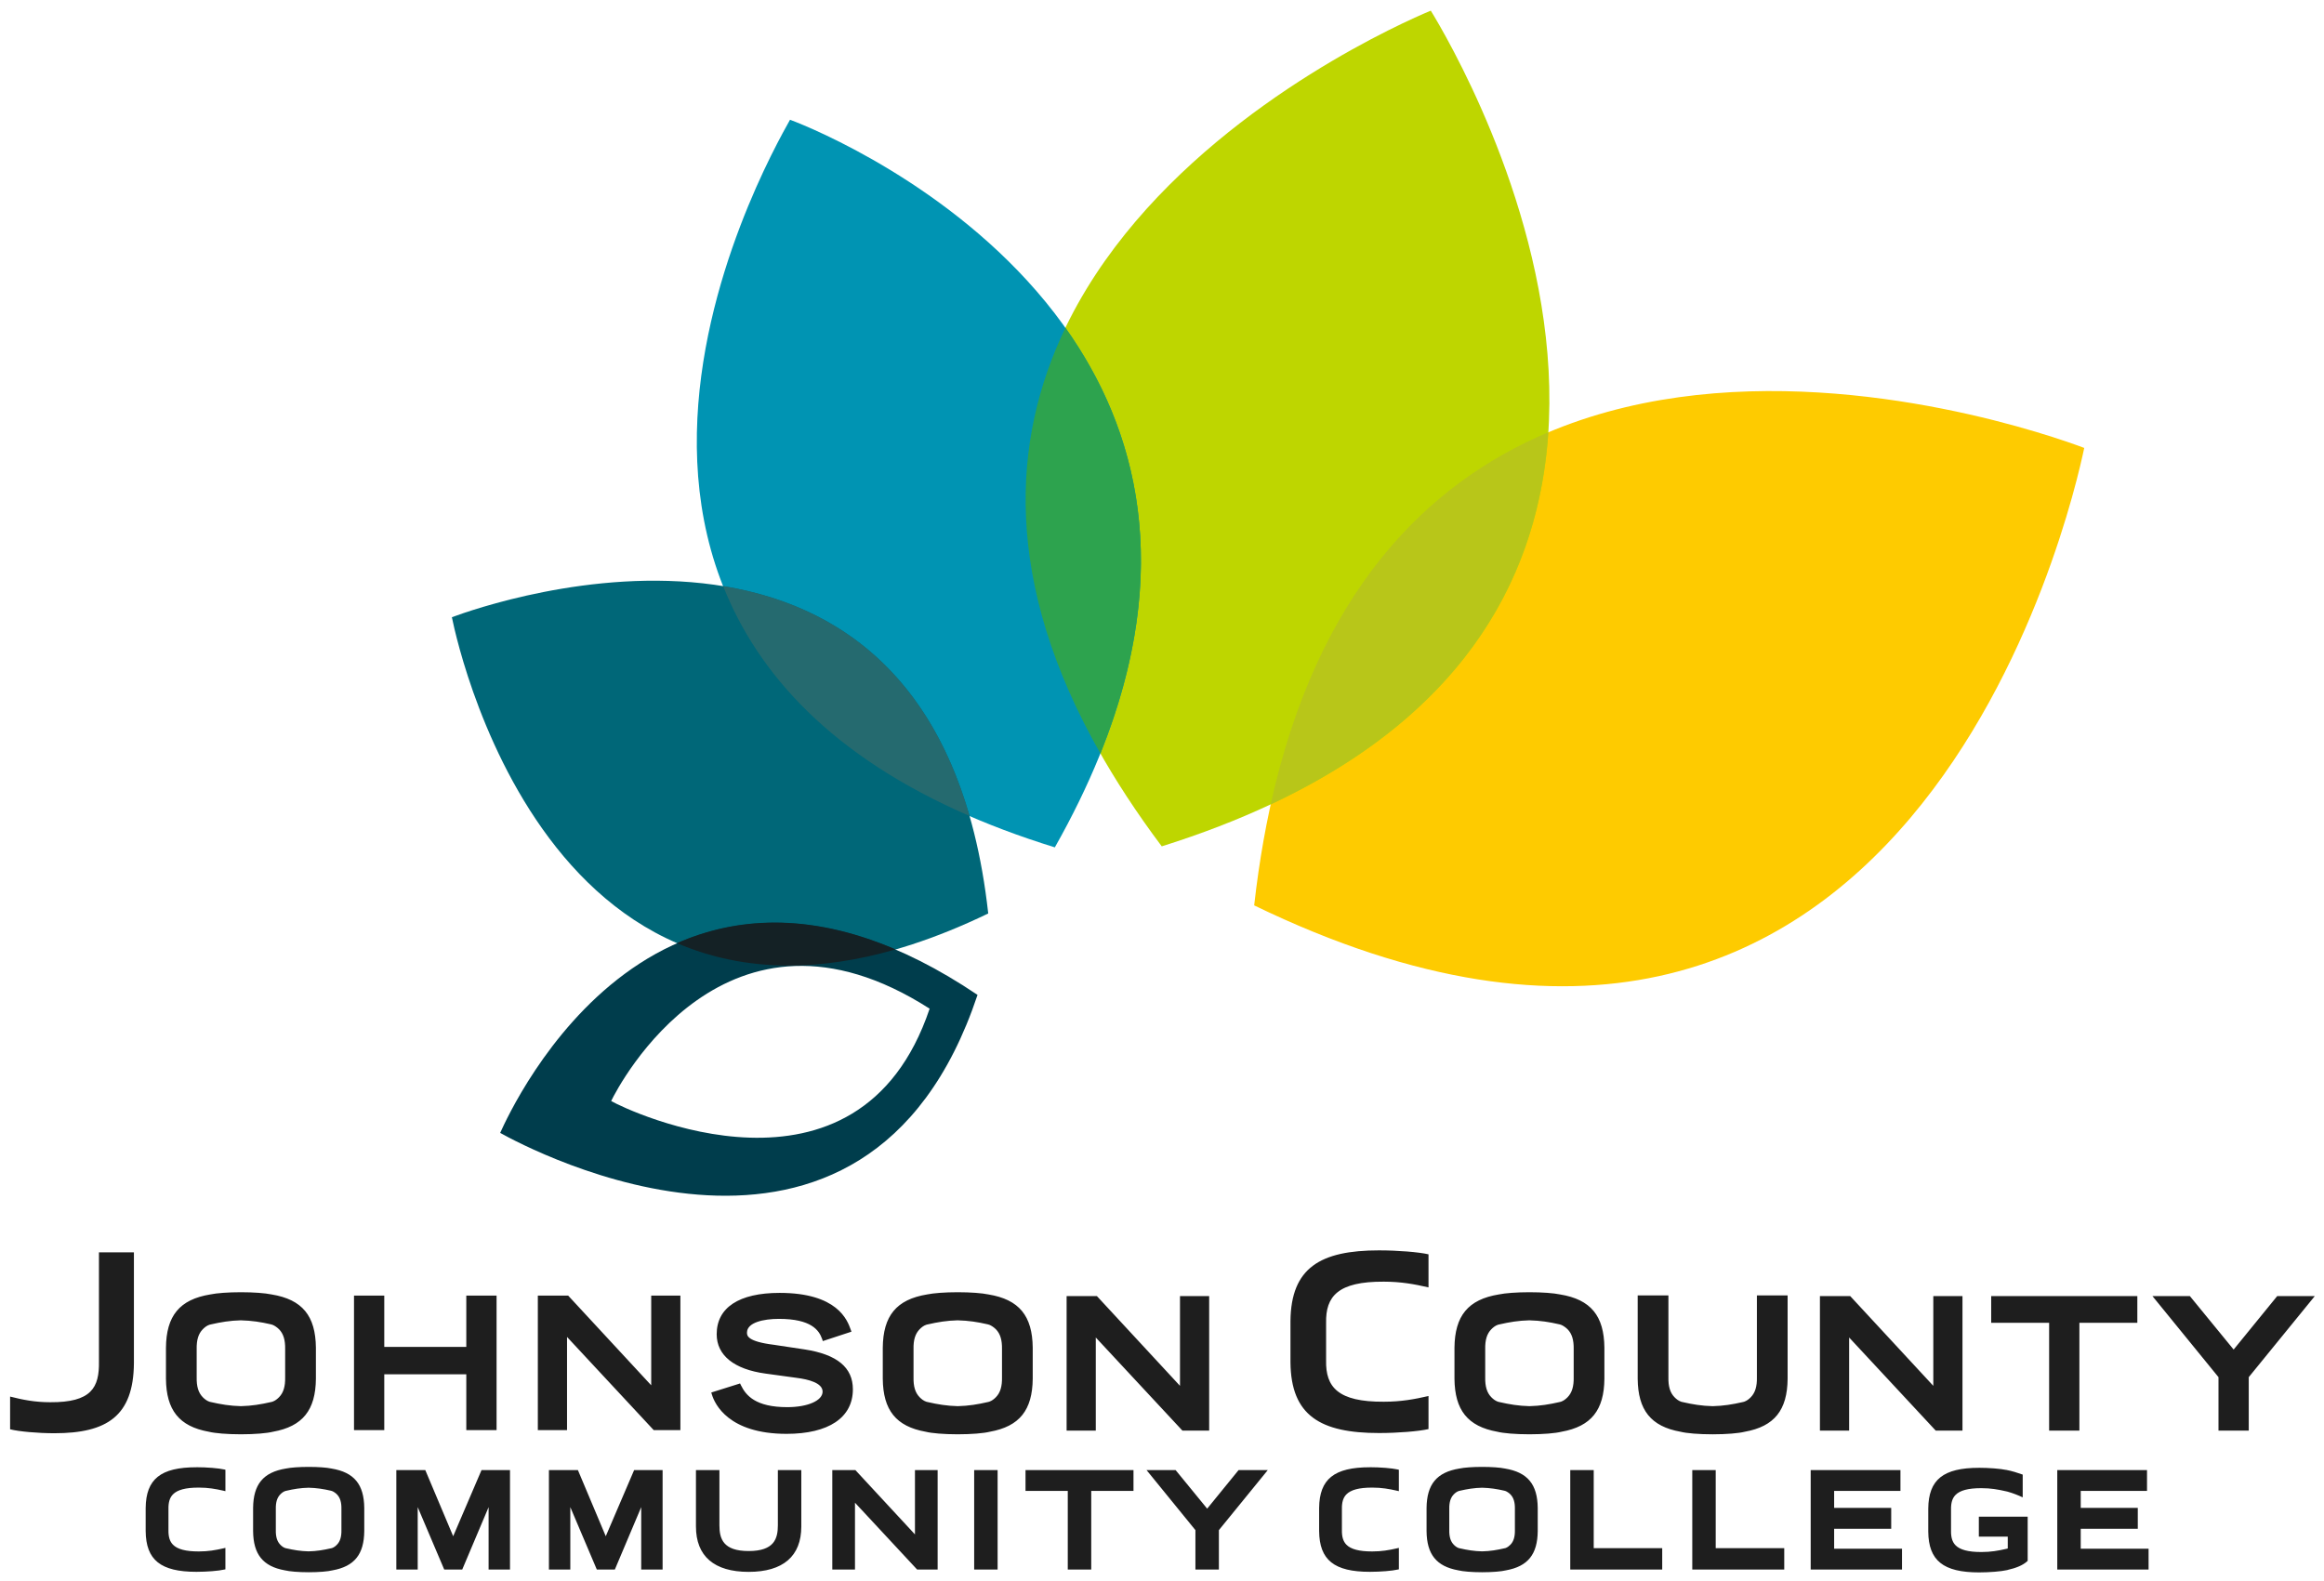 <svg xmlns="http://www.w3.org/2000/svg" width="247" height="168.06" viewBox="0 0 247 168.06">
 <g transform="matrix(1.333 0 0 -1.333 -471.27 955.48)">
  <g>
   <path d="m519.72 681.07c-0.977-4.681-13.907-61.808-66.182-36.48 6.499 57.727 61.697 38.169 66.182 36.48" fill="#fecb00"/>
   <path d="m467.62 715.94c2.313-3.778 29.888-50.511-21.451-66.642-32.29 43.054 17.352 64.933 21.451 66.642" fill="#bed600"/>
   <path d="m416.53 707.24c3.643-1.346 43.69-18.078 21.115-58.023-46.039 14.24-23.03 54.581-21.115 58.023" fill="#0094b3"/>
   <path d="m389.57 667.57c2.901 1.079 38.643 13.698 42.764-23.625-33.857-16.341-42.146 20.59-42.764 23.625" fill="#006778"/>
   <path d="m402.27 628.99c0.596 1.236 9.186 17.747 25.392 7.363-5.669-16.856-24.11-8.116-25.392-7.363m-8.85-2.543c2.21-1.23 29.147-15.701 38.061 11.006-25.253 17.01-37.1-8.883-38.061-11.006" fill="#003d4c"/>
   <path d="m476.99 682.32c-9.795-4.137-18.42-12.84-22.136-29.673 15.948 7.474 21.415 18.713 22.136 29.673" fill="#b8c619"/>
   <path d="m438.49 690.65c-4.295-8.925-5.011-20.229 2.789-33.949 5.943 14.778 2.904 25.928-2.789 33.949" fill="#2da34e"/>
   <path d="m411.2 670.05c2.769-6.978 8.638-13.564 19.645-18.33-3.541 12.32-11.579 17.007-19.645 18.33" fill="#256a6f"/>
   <path d="m415.31 643.22c-2.897 0-5.489-0.628-7.789-1.641 2.607-1.123 5.566-1.786 8.919-1.786 2.593 0 5.425 0.397 8.509 1.286-3.522 1.509-6.735 2.142-9.639 2.142" fill="#142125"/>
   <path d="m463.5 617.08c-4.683 0-7.025-1.387-7.068-5.629v-3.309c0.043-4.241 2.385-5.629 7.068-5.629 1.487 0 3.171 0.138 3.938 0.316v2.637c-1.116-0.258-2.189-0.456-3.567-0.456-3.655-0.02-4.643 1.169-4.598 3.29v2.994c-0.045 2.119 0.944 3.31 4.598 3.29 1.378 0 2.45-0.2 3.567-0.457v2.637c-0.766 0.179-2.451 0.316-3.938 0.316zm-102.07-0.158v-8.694c0.04-2.1-0.607-3.278-3.885-3.258-1.235 0-2.197 0.196-3.199 0.451v-2.609c0.688-0.177 2.197-0.315 3.532-0.315 4.2 0 6.301 1.374 6.34 5.574v8.851h-2.788zm11.319-3.18c-1.026 0-1.926-0.07-2.443-0.177-2.458-0.402-3.508-1.715-3.533-4.245v-2.484c0.025-2.486 1.044-3.794 3.416-4.219 0.49-0.122 1.452-0.204 2.561-0.204 1.108 0 2.069 0.082 2.559 0.204 2.372 0.425 3.394 1.733 3.419 4.219v2.484c-0.026 2.53-1.076 3.843-3.535 4.245-0.517 0.107-1.417 0.177-2.443 0.177zm57.155 0c-1.027 0-1.926-0.07-2.443-0.177-2.458-0.402-3.509-1.715-3.535-4.245v-2.484c0.026-2.486 1.046-3.794 3.417-4.219 0.489-0.122 1.452-0.204 2.561-0.204 1.107 0 2.07 0.082 2.561 0.204 2.372 0.425 3.391 1.733 3.416 4.219v2.484c-0.025 2.53-1.076 3.843-3.533 4.245-0.517 0.107-1.417 0.177-2.443 0.177zm45.582 0c-1.027 0-1.926-0.07-2.443-0.177-2.458-0.402-3.509-1.715-3.535-4.245v-2.484c0.026-2.486 1.046-3.794 3.417-4.219 0.488-0.122 1.452-0.204 2.561-0.204 1.107 0 2.069 0.082 2.559 0.204 2.373 0.425 3.393 1.733 3.417 4.219v2.484c-0.026 2.53-1.076 3.843-3.533 4.245-0.517 0.107-1.417 0.177-2.443 0.177zm-59.786-0.053c-3.236 0-5.017-1.173-5.017-3.297 0-1.68 1.383-2.795 3.894-3.138l2.477-0.34c0.945-0.119 2.073-0.406 2.073-1.099 0-0.718-1.186-1.238-2.817-1.238-2.517 0-3.292 0.928-3.687 1.736l-0.076 0.154-2.295-0.722 0.057-0.186c0.224-0.729 1.317-3.111 5.943-3.111 3.361 0 5.29 1.295 5.29 3.551 0 1.744-1.259 2.783-3.851 3.182l-2.449 0.369c-2.143 0.267-2.143 0.744-2.143 0.971 0 0.807 1.315 1.096 2.546 1.096 2.577 0 3.197-0.906 3.438-1.589l0.063-0.182 2.282 0.75-0.069 0.19c-0.258 0.718-1.043 2.903-5.657 2.903zm68.416-0.202v-6.652c0.026-2.487 1.046-3.794 3.417-4.219 0.489-0.123 1.452-0.204 2.561-0.204 1.107 0 2.07 0.081 2.559 0.204 2.373 0.425 3.393 1.732 3.417 4.219v6.652h-2.449v-6.532c0.015-0.729-0.139-1.231-0.486-1.585-0.138-0.141-0.307-0.283-0.527-0.359-0.027-0.01-0.113-0.028-0.113-0.028-0.805-0.186-1.536-0.307-2.401-0.328-0.865 0.021-1.599 0.143-2.402 0.328 0 0-0.087 0.018-0.114 0.028-0.219 0.076-0.389 0.218-0.527 0.359-0.347 0.354-0.5 0.856-0.485 1.585v6.532h-2.449zm-102.35-0.013v-10.727h2.413v4.449h6.54v-4.449h2.414v10.727h-2.414v-4.091h-6.54v4.091h-2.413zm14.657 0v-10.727h2.328v7.428l6.91-7.428h2.128v10.727h-2.326v-7.154l-6.623 7.154h-2.417zm42.16-0.041v-10.729h2.326v7.428l6.91-7.428h2.13v10.729h-2.326v-7.156l-6.624 7.156h-2.416zm60.063 0v-10.729h2.329v7.428l6.907-7.428h2.13v10.729h-2.326v-7.156l-6.624 7.156h-2.416zm13.655 0v-2.128h4.62v-8.6h2.413v8.6h4.62v2.128h-11.653zm12.858 0 5.265-6.464v-4.264h2.413v4.264l5.265 6.464h-2.997l-3.473-4.263-3.489 4.263h-2.982zm-152.41-1.932c0.865-0.021 1.58-0.133 2.385-0.318 0.028-7e-3 0.13-0.038 0.13-0.038 0.16-0.057 0.388-0.218 0.527-0.359 0.347-0.353 0.499-0.856 0.485-1.582v-2.248c0.015-0.729-0.137-1.23-0.485-1.585-0.139-0.141-0.307-0.282-0.527-0.359-0.027-0.01-0.114-0.028-0.114-0.028-0.805-0.185-1.536-0.307-2.401-0.328-0.864 0.021-1.597 0.143-2.401 0.328 0 0-0.087 0.018-0.114 0.028-0.219 0.077-0.389 0.218-0.527 0.359-0.347 0.355-0.5 0.856-0.485 1.585v2.25c-0.015 0.726 0.137 1.228 0.485 1.581 0.138 0.141 0.307 0.284 0.527 0.359 0.027 0.01 0.114 0.028 0.114 0.028 0.804 0.185 1.536 0.307 2.401 0.328zm57.155 0c0.865-0.021 1.579-0.133 2.383-0.318 0.028-7e-3 0.132-0.038 0.132-0.038 0.16-0.057 0.388-0.218 0.527-0.359 0.347-0.353 0.499-0.856 0.485-1.582v-2.248c0.015-0.729-0.137-1.23-0.485-1.585-0.139-0.141-0.308-0.282-0.529-0.359-0.027-0.01-0.111-0.028-0.111-0.028-0.805-0.185-1.537-0.307-2.402-0.328-0.865 0.021-1.598 0.143-2.402 0.328 0 0-0.086 0.018-0.113 0.028-0.22 0.077-0.389 0.218-0.527 0.359-0.347 0.355-0.501 0.856-0.485 1.585v2.25c-0.017 0.726 0.138 1.228 0.485 1.581 0.138 0.141 0.306 0.284 0.526 0.359 0.027 0.01 0.114 0.028 0.114 0.028 0.805 0.185 1.537 0.307 2.402 0.328zm45.582 0c0.864-0.021 1.579-0.133 2.383-0.318 0.028-7e-3 0.132-0.038 0.132-0.038 0.16-0.057 0.387-0.218 0.527-0.359 0.347-0.353 0.499-0.856 0.485-1.582v-2.248c0.015-0.729-0.138-1.23-0.485-1.585-0.14-0.141-0.307-0.282-0.527-0.359-0.027-0.01-0.114-0.028-0.114-0.028-0.804-0.185-1.537-0.307-2.401-0.328-0.865 0.021-1.598 0.143-2.402 0.328 0 0-0.087 0.018-0.114 0.028-0.219 0.077-0.388 0.218-0.526 0.359-0.347 0.355-0.5 0.856-0.485 1.585v2.25c-0.015 0.726 0.137 1.228 0.485 1.581 0.138 0.141 0.306 0.284 0.526 0.359 0.026 0.01 0.114 0.028 0.114 0.028 0.805 0.185 1.536 0.307 2.402 0.328zm-97.334-11.688c-0.761 0-1.428-0.05-1.812-0.13-1.823-0.298-2.601-1.271-2.619-3.147v-1.843c0.018-1.843 0.774-2.813 2.533-3.129 0.363-0.089 1.078-0.151 1.898-0.151 0.822 0 1.536 0.062 1.898 0.151 1.759 0.316 2.515 1.286 2.534 3.129v1.843c-0.02 1.875-0.797 2.848-2.621 3.147-0.383 0.081-1.05 0.13-1.812 0.13zm93.562 0c-0.762 0-1.427-0.05-1.81-0.13-1.823-0.298-2.602-1.271-2.621-3.147v-1.843c0.018-1.843 0.775-2.813 2.534-3.129 0.362-0.089 1.076-0.151 1.897-0.151 0.822 0 1.536 0.062 1.9 0.151 1.758 0.316 2.514 1.286 2.533 3.129v1.843c-0.019 1.875-0.797 2.848-2.619 3.147-0.383 0.081-1.052 0.13-1.813 0.13zm-102.51-0.029c-2.853 0-4.025-0.941-4.049-3.248v-1.844c0.024-2.306 1.196-3.246 4.049-3.246 0.826 0 1.779 0.076 2.216 0.18l0.092 0.019v1.71l-0.144-0.034c-0.653-0.15-1.234-0.25-1.958-0.25h-0.048c-1.013 0-1.677 0.176-2.03 0.538-0.257 0.261-0.371 0.634-0.36 1.175v1.667c-0.011 0.539 0.103 0.91 0.36 1.172 0.353 0.361 1.016 0.538 2.029 0.538h0.05c0.724 0 1.306-0.1 1.958-0.25l0.144-0.034v1.708l-0.092 0.021c-0.438 0.102-1.391 0.18-2.216 0.18zm93.562 0c-2.852 0-4.025-0.941-4.049-3.248v-1.844c0.024-2.306 1.197-3.246 4.049-3.246 0.827 0 1.78 0.076 2.218 0.18l0.091 0.019v1.71l-0.144-0.034c-0.653-0.15-1.236-0.25-1.96-0.25h-0.047c-1.013 0-1.678 0.176-2.032 0.538-0.257 0.261-0.37 0.634-0.359 1.175v1.667c-0.011 0.539 0.102 0.91 0.359 1.172 0.354 0.361 1.018 0.538 2.03 0.538h0.048c0.726 0 1.307-0.1 1.96-0.25l0.144-0.034v1.708l-0.091 0.021c-0.438 0.102-1.391 0.18-2.218 0.18zm48.568-0.044c-2.853 0-4.027-0.942-4.05-3.251v-1.841c0.024-2.307 1.198-3.248 4.05-3.248 0.826 0 1.778 0.078 2.216 0.18l0.091 0.021v0.004c0.595 0.133 1.196 0.351 1.57 0.715v3.523h-3.894v-1.589h2.306v-0.948l-0.127-0.031c-0.652-0.151-1.234-0.25-1.958-0.25h-0.047c-1.014 0-1.678 0.176-2.032 0.538-0.257 0.261-0.371 0.635-0.359 1.175v1.667c-0.012 0.538 0.102 0.912 0.359 1.173 0.354 0.361 1.018 0.538 2.03 0.538h0.05c0.724 0 1.305-0.101 1.957-0.252l0.114-0.026c0.437-0.124 0.818-0.274 1.204-0.454v1.815c-0.4 0.142-0.859 0.29-1.31 0.374-4e-3 9.1e-4 -0.011 0-0.018 0-0.459 0.096-1.362 0.168-2.153 0.168zm-91.433-0.179v-7.935h1.809v5.332l4.957-5.332h1.633v7.935h-1.808v-5.131l-4.752 5.131h-1.84zm11.312 0v-7.935h1.869v7.935h-1.869zm4.094 0v-1.663h3.369v-6.272h1.871v6.272h3.369v1.663h-8.609zm9.648 0 3.899-4.79v-3.145h1.871v3.145l3.901 4.79h-2.329l-2.506-3.078-2.518 3.078h-2.317zm33.785 0v-7.935h7.332v1.705h-5.461v6.23h-1.871zm9.729 0v-7.935h7.333v1.705h-5.464v6.23h-1.869zm9.442 0v-7.935h7.28v1.664h-5.411v1.591h4.55v1.664h-4.55v1.353h5.287v1.663h-7.156zm19.66 0v-7.935h7.28v1.664h-5.41v1.591h4.55v1.664h-4.55v1.353h5.285v1.663h-7.156zm-132.43-0.001v-7.934h1.705v4.978l2.115-4.978h1.434l2.103 4.976v-4.976h1.707v7.934h-2.271l-2.26-5.276-2.224 5.276h-2.31zm12.167 0v-7.934h1.705v4.979l2.114-4.979h1.436l2.103 4.978v-4.978h1.705v7.934h-2.269l-2.262-5.276-2.222 5.276h-2.31zm11.723 0v-4.5c0-2.367 1.451-3.618 4.2-3.618 2.748 0 4.2 1.251 4.2 3.618v4.5h-1.869v-4.396c0-1.07-0.283-2.061-2.331-2.061-2.047 0-2.329 0.991-2.329 2.061v4.396h-1.871zm-30.883-1.408c0.641-0.015 1.172-0.1 1.768-0.236 0.021-5e-3 0.098-0.028 0.098-0.028 0.119-0.042 0.288-0.161 0.39-0.265 0.258-0.262 0.371-0.635 0.36-1.173v-1.667c0.011-0.54-0.103-0.915-0.36-1.176-0.101-0.104-0.227-0.209-0.39-0.267-0.021-7e-3 -0.085-0.019-0.085-0.019-0.597-0.137-1.14-0.229-1.781-0.243-0.641 0.015-1.185 0.106-1.78 0.243 0 0-0.064 0.012-0.085 0.019-0.163 0.058-0.289 0.162-0.391 0.267-0.257 0.261-0.371 0.636-0.359 1.176v1.667c-0.012 0.539 0.102 0.911 0.359 1.173 0.102 0.104 0.227 0.208 0.391 0.265 0.021 8e-3 0.085 0.021 0.085 0.021 0.595 0.138 1.139 0.229 1.78 0.243zm93.562 0c0.641-0.015 1.173-0.1 1.77-0.236 0.021-5e-3 0.097-0.028 0.097-0.028 0.118-0.042 0.289-0.161 0.391-0.265 0.257-0.262 0.37-0.635 0.359-1.173v-1.667c0.011-0.54-0.102-0.915-0.359-1.176-0.102-0.104-0.229-0.209-0.391-0.267-0.021-7e-3 -0.085-0.019-0.085-0.019-0.597-0.137-1.14-0.229-1.781-0.243-0.641 0.015-1.185 0.106-1.78 0.243 0 0-0.064 0.012-0.085 0.019-0.163 0.058-0.288 0.162-0.391 0.267-0.257 0.261-0.371 0.636-0.36 1.176v1.667c-0.011 0.539 0.103 0.911 0.36 1.173 0.103 0.104 0.228 0.208 0.391 0.265 0.021 8e-3 0.085 0.021 0.085 0.021 0.595 0.138 1.138 0.229 1.78 0.243z" fill="#1e1e1e"/>
  </g>
 </g>
</svg>
